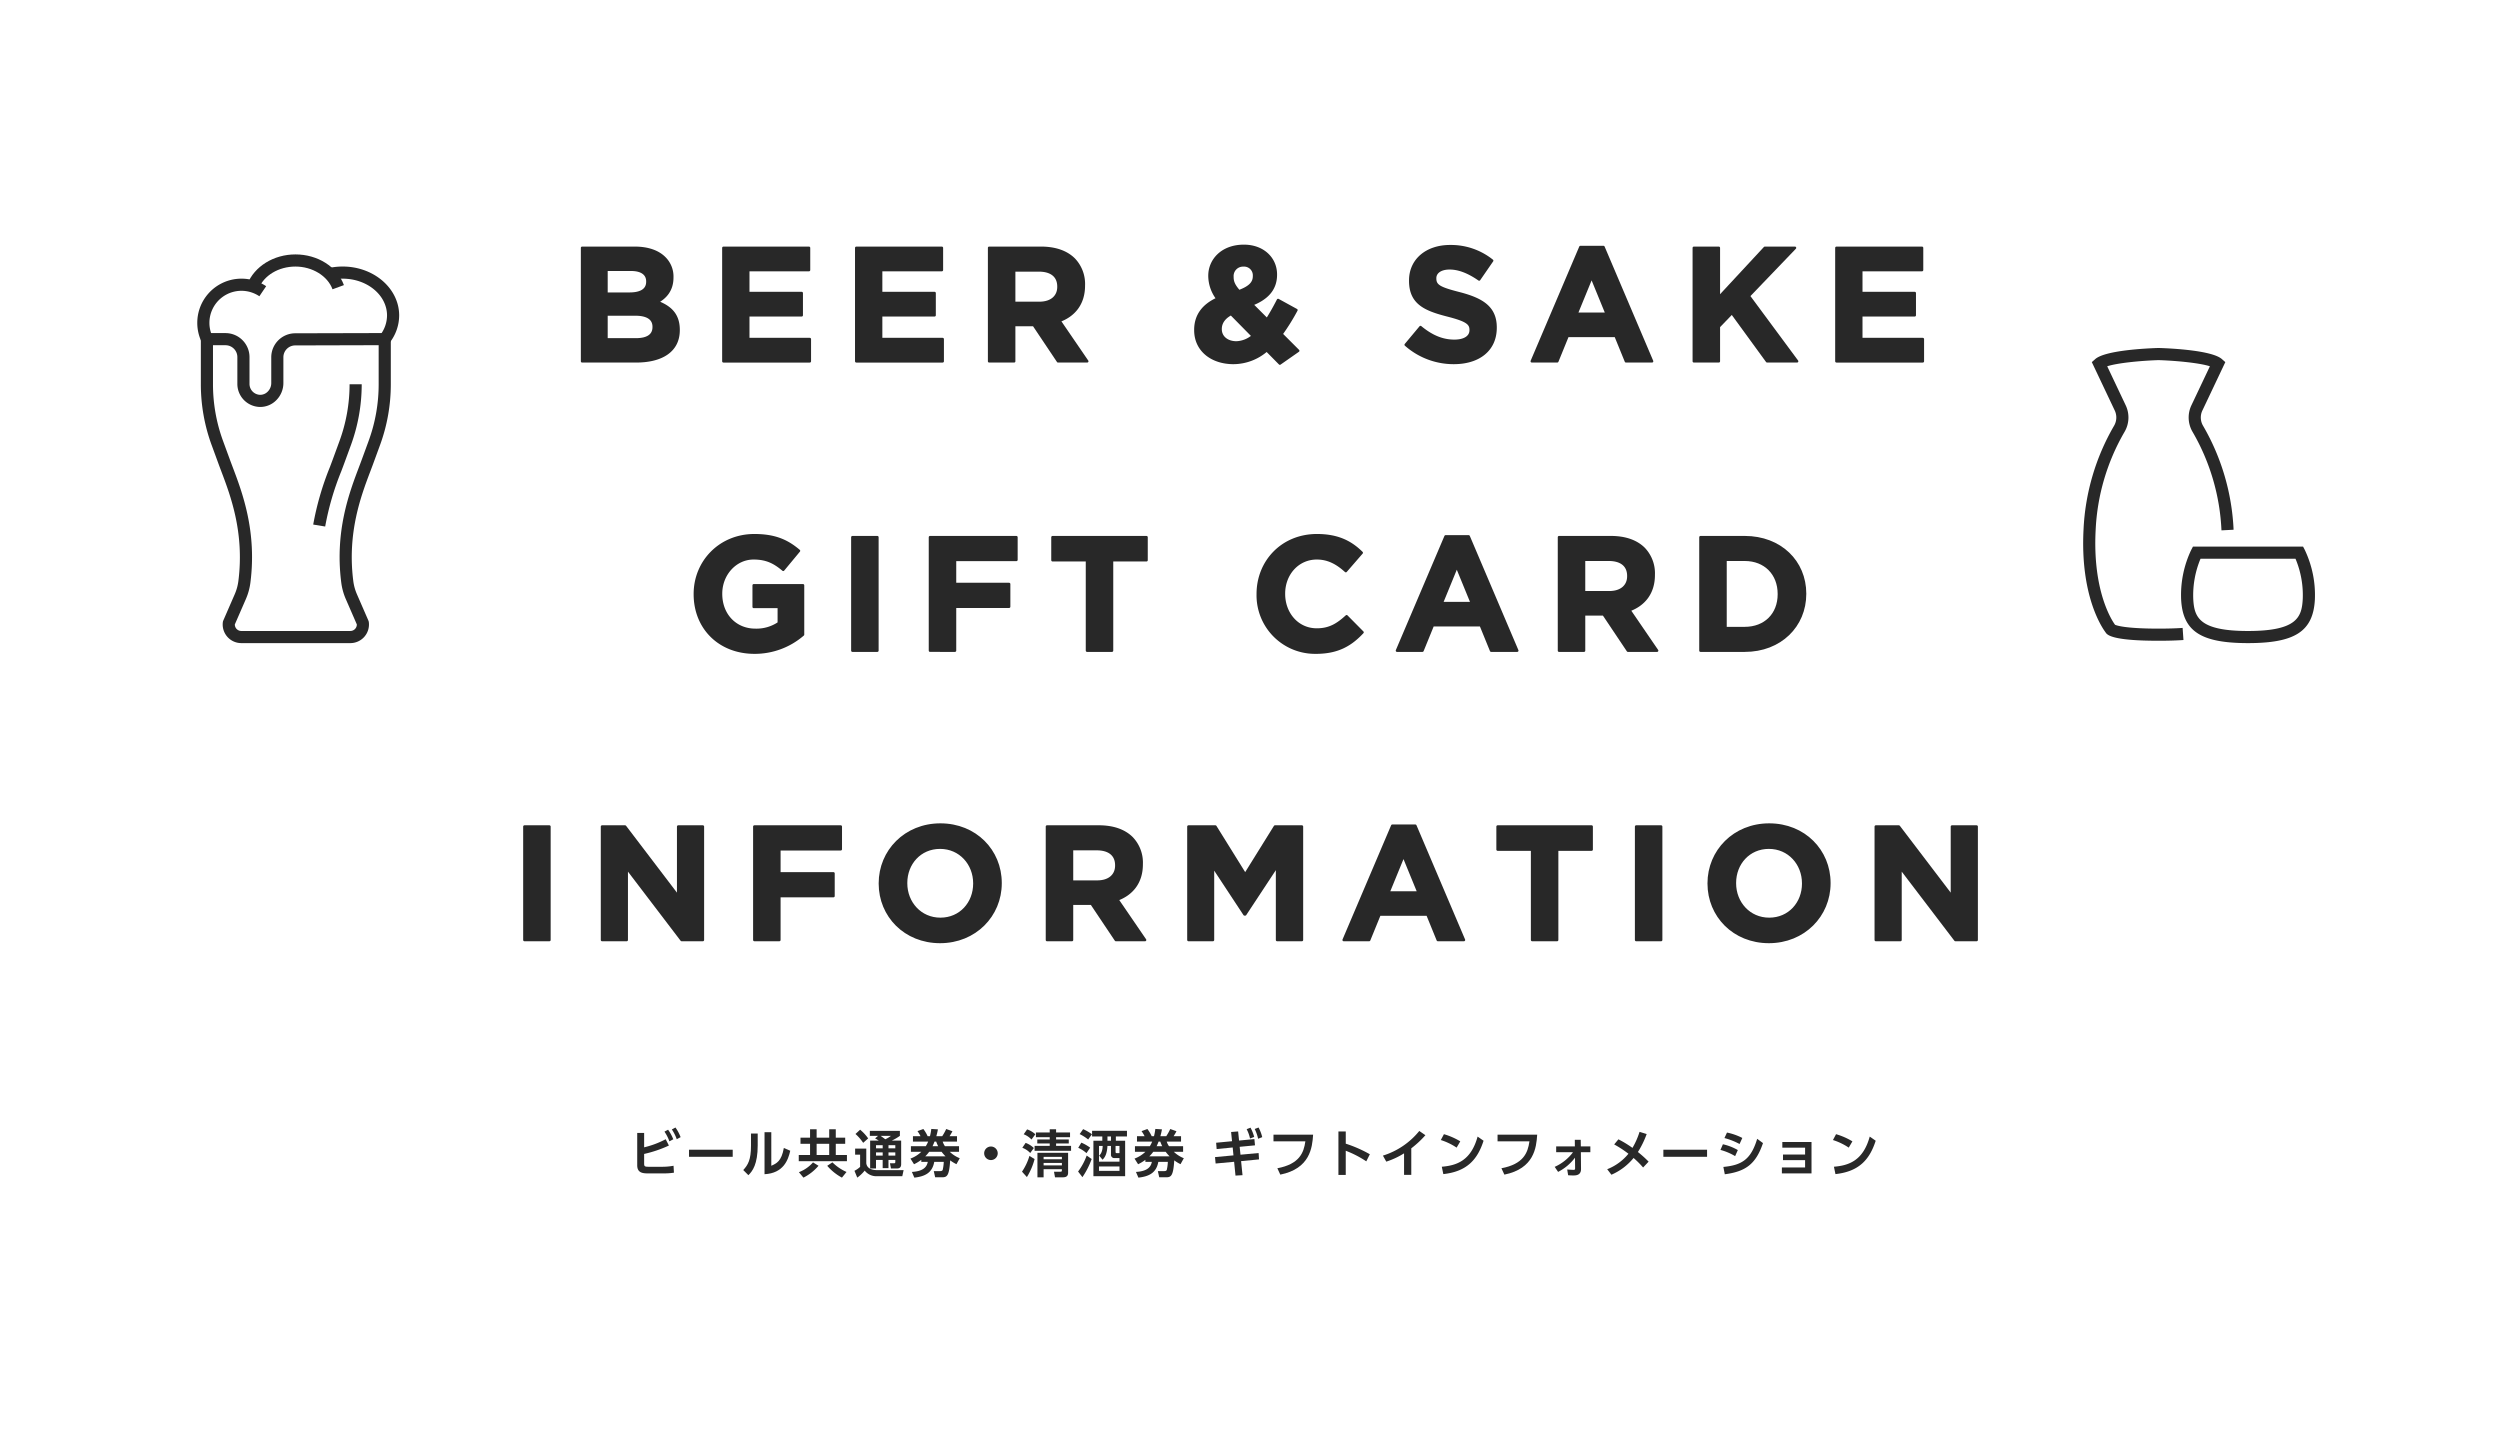 <svg id="レイヤー_1" data-name="レイヤー 1" xmlns="http://www.w3.org/2000/svg" width="1080" height="620" viewBox="0 0 1080 620"><defs><style>.cls-1{fill:none;}.cls-2,.cls-3{fill:#282828;}.cls-3{stroke:#282828;stroke-linecap:round;stroke-linejoin:round;stroke-width:1.096px;}</style></defs><rect class="cls-1" width="1080" height="620"/><path class="cls-2" d="M278.269,495.644a38.986,38.986,0,0,0,9.308-3.5l1.386,2.729a52.442,52.442,0,0,1-10.694,3.63v4.137c0,1.276.286,1.408,2.091,1.408h5.7a26.6,26.6,0,0,0,4.907-.44l.176,2.992a28.267,28.267,0,0,1-4.29.308h-7.019c-2.4,0-4.555-.374-4.555-3.5V489.439h2.992Zm10.341-7.613a18.477,18.477,0,0,1,2.245,4.136l-1.672.9a18.371,18.371,0,0,0-2.135-4.2Zm3.191-.946a18.468,18.468,0,0,1,2.223,4.158l-1.673.9a18.068,18.068,0,0,0-2.112-4.224Z"/><path class="cls-2" d="M316.529,496.678v3.058H297.651v-3.058Z"/><path class="cls-2" d="M327.329,494.786c0,8.185-2.244,11.155-4.026,12.893l-2.223-2.222c2.047-2.2,3.345-4.423,3.345-10.429v-5.347h2.9Zm5.875,8.823c2.2-.968,4.423-1.936,5.413-7.679l2.772,1.188c-.9,3.961-2.882,9.7-11.112,10.144V489.109H333.2Z"/><path class="cls-2" d="M365.128,494.126h-4.071v4.84h4.819v2.663H345.061v-2.663h4.884v-4.84h-4.136v-2.641h4.136v-3.63h2.839v3.63h5.434v-3.63h2.839v3.63h4.071Zm-11.53,9.483a20.775,20.775,0,0,1-6.513,5.127l-1.958-2.355a15.469,15.469,0,0,0,6.094-4.224Zm4.62-9.483h-5.434v4.84h5.434Zm5.5,14.61a22.583,22.583,0,0,1-6.359-5.105l2.245-1.5a20.19,20.19,0,0,0,6.094,4.158Z"/><path class="cls-2" d="M369.414,496.194h4.819v6.337c.132.792.528,2.97,4.84,2.97h11.288l-.572,2.619H378.92a6.363,6.363,0,0,1-5.369-2.421,16.243,16.243,0,0,1-3.212,3.037l-1.211-2.949a10.736,10.736,0,0,0,2.442-1.694v-5.281h-2.156Zm2.156-8.163a18.366,18.366,0,0,1,3.477,3.762l-2.156,1.915a19.634,19.634,0,0,0-3.323-3.829Zm7.746,2.662h-3.543v-2.156h12.982v2.156a22.822,22.822,0,0,1-3.5,2.046h4.049v10.188c0,1.056-.418,1.848-1.76,1.848H384.9l-.44-2.244h1.783c.44,0,.528-.2.528-.594v-.858h-2.949v3.564h-2.508v-3.564h-2.882v3.7h-2.531V492.739h3.719a15.026,15.026,0,0,0-1.584-.946Zm-.88,4.027v1.364h2.882V494.72Zm0,3.124v1.386h2.882v-1.386Zm1.98-7.151c.638.44,1.606,1.144,2.024,1.474a12.031,12.031,0,0,0,2.442-1.474Zm3.41,4.027v1.364h2.949V494.72Zm0,3.124v1.386h2.949v-1.386Z"/><path class="cls-2" d="M414.3,495.16v2.42h-4a13.336,13.336,0,0,0,4.313,2.772l-1.431,2.575a17.2,17.2,0,0,1-2.706-1.65c-.4,6.557-1.32,7.305-3.411,7.305h-3.08l-.594-2.663h2.728c.792,0,1.035-.264,1.144-.594a18.5,18.5,0,0,0,.44-3.388h-4.114c-.836,4.752-4.027,6.293-8.6,6.8l-1.056-2.465c5.06-.286,6.468-2.244,6.864-4.334h-2.794v-.9a18.527,18.527,0,0,1-3.146,1.915l-1.541-2.443a13.574,13.574,0,0,0,4.687-2.926h-4.488v-2.42h6.424a13.266,13.266,0,0,0,1.013-1.981h-6.558v-2.354h3.279a14.784,14.784,0,0,0-1.32-2.178l2.53-.924a15.174,15.174,0,0,1,1.848,3.1h1.013a22.908,22.908,0,0,0,.572-3.124l2.86.176a24.608,24.608,0,0,1-.682,2.948h2.552a23.086,23.086,0,0,0,1.717-3.1l2.684.968a22.465,22.465,0,0,1-1.232,2.134h3.212v2.354h-6.182a7.808,7.808,0,0,0,.967,1.981Zm-5.832,4.378a16.8,16.8,0,0,1-1.694-1.958H401.4a14.554,14.554,0,0,1-1.694,1.958Zm-3.19-4.378a17.892,17.892,0,0,1-.836-1.981h-.748a20.644,20.644,0,0,1-.836,1.981Z"/><path class="cls-2" d="M431.017,498.218a2.927,2.927,0,1,1-2.927-2.926A2.941,2.941,0,0,1,431.017,498.218Z"/><path class="cls-2" d="M446.943,500.727a28.555,28.555,0,0,1-3.322,7.767l-2.113-2.333a24.637,24.637,0,0,0,3.213-6.821Zm-3.873-7a9.9,9.9,0,0,1,3.543,2.222l-1.562,2.156a8.781,8.781,0,0,0-3.411-2.266Zm.639-5.831a9.9,9.9,0,0,1,3.564,2.112l-1.672,2.266a9,9,0,0,0-3.366-2.266Zm12.519,7.107H462.7v2.134H446.943v-2.134h6.535v-1.013h-5.369v-1.738h5.369v-.968h-5.963v-2.046h5.963v-1.386h2.75v1.386h6.029v2.046h-6.029v.968h5.479v1.738h-5.479Zm5.193,3.014v8.625c0,1.628-1.056,1.959-2.31,1.959h-3.345l-.44-2.421H457.9c.726,0,.836-.11.836-.594v-.484h-7.9v3.5h-2.663V498.02Zm-10.583,1.738v1.056h7.9v-1.056Zm0,2.641v1.056h7.9V502.4Z"/><path class="cls-2" d="M465.731,506.1a26.075,26.075,0,0,0,3.718-6.909l2.156,1.5a34.775,34.775,0,0,1-4,7.834Zm3.63-7.943a13.885,13.885,0,0,0-3.564-2.31l1.342-2.223a17.678,17.678,0,0,1,3.806,2.179Zm.726-5.9a20.026,20.026,0,0,0-3.674-2.332l1.5-2.134a21.116,21.116,0,0,1,3.806,2.2Zm15.974.55V508.12H472.354V492.805h3.85v-1.848h-4.423v-2.464h15.073v2.464h-4.8v1.848Zm-2.442,7.481h-2.09a1.422,1.422,0,0,1-1.585-1.584v-3.674h-1.518c-.242,3.894-1.276,5.082-2.112,5.963l-1.474-1.761c.462-.462,1.452-1.452,1.518-4.2h-1.584v6.821h8.845Zm0,3.631h-8.845v1.892h8.845Zm-3.675-11.112v-1.848h-1.518v1.848Zm1.981,2.223v2.6c0,.418.22.528.572.528h1.122v-3.124Z"/><path class="cls-2" d="M511.1,495.16v2.42h-4a13.357,13.357,0,0,0,4.313,2.772l-1.43,2.575a17.2,17.2,0,0,1-2.706-1.65c-.4,6.557-1.321,7.305-3.411,7.305h-3.081l-.593-2.663h2.728c.792,0,1.034-.264,1.144-.594a18.5,18.5,0,0,0,.44-3.388h-4.115c-.835,4.752-4.026,6.293-8.6,6.8l-1.056-2.465c5.061-.286,6.469-2.244,6.865-4.334h-2.794v-.9a18.527,18.527,0,0,1-3.146,1.915l-1.541-2.443a13.583,13.583,0,0,0,4.687-2.926H490.3v-2.42h6.425a13.279,13.279,0,0,0,1.012-1.981h-6.557v-2.354h3.279a14.784,14.784,0,0,0-1.32-2.178l2.53-.924a15.174,15.174,0,0,1,1.848,3.1h1.012a22.925,22.925,0,0,0,.573-3.124l2.86.176a24.608,24.608,0,0,1-.682,2.948h2.552a23,23,0,0,0,1.716-3.1l2.685.968a22.465,22.465,0,0,1-1.232,2.134h3.212v2.354h-6.183A7.82,7.82,0,0,0,505,495.16Zm-5.831,4.378a16.8,16.8,0,0,1-1.694-1.958H498.2a14.7,14.7,0,0,1-1.694,1.958Zm-3.19-4.378a17.892,17.892,0,0,1-.836-1.981h-.748a20.372,20.372,0,0,1-.837,1.981Z"/><path class="cls-2" d="M535.89,498.834l7.833-.726.176,2.75-7.745.749.616,6.072-3.036.177-.594-5.963-7.988.748-.264-2.773,7.966-.748-.33-3.41-6.932.682-.219-2.729,6.864-.66-.4-3.982,3.037-.242.4,3.938,6.623-.638.264,2.707-6.623.638Zm4.335-11.684a19.113,19.113,0,0,1,1.584,4l-1.8.682a15.926,15.926,0,0,0-1.453-4.026Zm3.476-.065a17.413,17.413,0,0,1,1.584,4.158l-1.782.7a17.773,17.773,0,0,0-1.474-4.224Z"/><path class="cls-2" d="M567.263,490.187c-.352,5.677-1.386,14.654-14.17,17.251l-1.276-2.751c9.461-1.782,11.419-6.623,12.1-11.618H550.144v-2.882Z"/><path class="cls-2" d="M590.231,501.7a43.885,43.885,0,0,0-8.868-4.577v10.451H578.2v-18.79h3.168v5.281a55.388,55.388,0,0,1,10.408,4.576Z"/><path class="cls-2" d="M609.678,507.547h-3.125V498.24a34.245,34.245,0,0,1-7.679,3.587l-1.452-2.6a32.74,32.74,0,0,0,15.71-10.649l2.641,1.826a42.621,42.621,0,0,1-6.1,5.677Z"/><path class="cls-2" d="M629.257,495.776a26.439,26.439,0,0,0-6.821-3.279l1.342-2.53a29.639,29.639,0,0,1,7.063,3.1Zm-6.4,8.251c6.534-.528,12.651-2.706,15.467-13.026l2.575,1.8c-2.619,8.12-7.151,13.29-17.383,14.412Z"/><path class="cls-2" d="M664.063,490.187c-.352,5.677-1.386,14.654-14.17,17.251l-1.276-2.751c9.461-1.782,11.419-6.623,12.1-11.618H646.944v-2.882Z"/><path class="cls-2" d="M672.266,497.756v-2.508h8.075l-.022-2.861h2.553l.044,2.861h4.114v2.508h-4.092L683,505c.022,2.8-2.311,2.8-3.455,2.8-.616,0-1.716-.067-2.112-.089l-.4-2.486c.572.044,2.134.154,2.685.154.572,0,.726-.088.726-.726l-.045-4.533a21.3,21.3,0,0,1-7.3,6.139l-1.474-2.178a20.192,20.192,0,0,0,7.92-6.315Z"/><path class="cls-2" d="M699.151,492.189a44.607,44.607,0,0,1,6.073,3.7,32.755,32.755,0,0,0,3.058-6.931l3.081.946a40.075,40.075,0,0,1-3.785,7.767,50.025,50.025,0,0,1,4.621,4.159l-2.377,2.53a39.837,39.837,0,0,0-4.114-4.115,25.63,25.63,0,0,1-9.572,7.239l-1.826-2.376a22.436,22.436,0,0,0,9.175-6.689,45.847,45.847,0,0,0-6.16-4.026Z"/><path class="cls-2" d="M737.455,496.678v3.058H718.576v-3.058Z"/><path class="cls-2" d="M749.575,499.45a24.839,24.839,0,0,0-6.337-2.684l1.057-2.442a22.621,22.621,0,0,1,6.446,2.508Zm-5.083,4.665c8.119-.77,11.948-3.344,14.611-12.146l2.508,1.848c-3.015,8.89-7.3,12.278-16.5,13.466Zm7-9.9a29.6,29.6,0,0,0-6.534-2.575l1.1-2.376a25.689,25.689,0,0,1,6.623,2.332Z"/><path class="cls-2" d="M770.255,501.167v-2.421H779.8V495.8h-9.835v-2.464h12.608v13.575H769.771v-2.552H779.8v-3.19Z"/><path class="cls-2" d="M798.657,495.776a26.439,26.439,0,0,0-6.821-3.279l1.342-2.53a29.639,29.639,0,0,1,7.063,3.1Zm-6.4,8.251c6.535-.528,12.652-2.706,15.468-13.026l2.575,1.8c-2.619,8.12-7.151,13.29-17.383,14.412Z"/><path class="cls-3" d="M251.477,107.072h22.752c5.6,0,10.011,1.54,12.812,4.341a11.238,11.238,0,0,1,3.36,8.33v.14c0,5.531-2.94,8.611-6.44,10.572,5.67,2.17,9.17,5.46,9.17,12.041v.14c0,8.961-7.28,13.441-18.342,13.441H251.477Zm20.442,19.812c4.76,0,7.771-1.54,7.771-5.18v-.14c0-3.221-2.52-5.041-7.071-5.041H261.978v10.361Zm2.87,19.742c4.761,0,7.631-1.68,7.631-5.32v-.14c0-3.291-2.45-5.321-7.981-5.321H261.978v10.781Z"/><path class="cls-3" d="M312.516,107.072H349.48v9.591H323.227V126.6h23.1V136.2h-23.1v10.291h26.6v9.591H312.516Z"/><path class="cls-3" d="M369.916,107.072H406.88v9.591H380.627V126.6h23.1V136.2h-23.1v10.291h26.6v9.591H369.916Z"/><path class="cls-3" d="M427.316,107.072h22.4c6.231,0,11.061,1.75,14.282,4.971a15.382,15.382,0,0,1,4.2,11.2v.14c0,7.911-4.27,12.881-10.5,15.191l11.971,17.5h-12.6l-10.5-15.681H438.1v15.681H427.316Zm21.7,23.8c5.251,0,8.261-2.8,8.261-6.931v-.14c0-4.621-3.22-7-8.471-7H438.1v14.072Z"/><path class="cls-3" d="M547.227,151.317a22.079,22.079,0,0,1-14.351,5.46c-9.381,0-16.452-5.46-16.452-14.141v-.14c0-6.231,3.36-10.641,9.521-13.442a16.365,16.365,0,0,1-3.431-9.8v-.14c0-6.72,5.391-12.881,14.842-12.881,8.331,0,13.791,5.461,13.791,12.321v.14c0,6.581-4.2,10.431-10.291,12.812l6.511,6.51c1.61-2.52,3.221-5.39,4.761-8.4l7.911,4.341a90.387,90.387,0,0,1-6.442,10.361l7.211,7.211-7.91,5.53Zm-6.02-6.161-9.381-9.521c-3.221,1.68-4.551,4.06-4.551,6.441v.14c0,3.43,2.87,5.74,6.86,5.74A11.613,11.613,0,0,0,541.207,145.156Zm.559-25.833v-.14a4.317,4.317,0,0,0-4.62-4.55,4.615,4.615,0,0,0-4.761,4.97v.14c0,2.171.84,3.781,2.871,6.091C539.526,124.224,541.766,122.4,541.766,119.323Z"/><path class="cls-3" d="M607.283,148.936l6.37-7.63c4.411,3.64,9.031,5.95,14.632,5.95,4.41,0,7.07-1.75,7.07-4.62v-.14c0-2.73-1.68-4.131-9.871-6.231-9.87-2.52-16.241-5.25-16.241-14.981v-.141c0-8.89,7.14-14.771,17.151-14.771a28.361,28.361,0,0,1,18.2,6.231l-5.6,8.121c-4.34-3.011-8.611-4.831-12.741-4.831s-6.3,1.89-6.3,4.27v.14c0,3.221,2.1,4.271,10.571,6.441,9.941,2.59,15.542,6.161,15.542,14.7v.14c0,9.731-7.421,15.191-17.992,15.191A31.182,31.182,0,0,1,607.283,148.936Z"/><path class="cls-3" d="M682.745,106.722h9.94l21,49.355H702.417l-4.481-10.991H677.214l-4.481,10.991H661.742Zm11.341,28.843-6.511-15.892-6.511,15.892Z"/><path class="cls-3" d="M731.743,107.072h10.781v21.422l19.882-21.422h13.021l-19.952,20.792,20.863,28.213H763.386l-15.192-20.862-5.67,5.881v14.981H731.743Z"/><path class="cls-3" d="M793.342,107.072h36.964v9.591H804.053V126.6h23.1V136.2h-23.1v10.291h26.6v9.591H793.342Z"/><path class="cls-3" d="M300.2,256.715v-.14c0-13.932,10.852-25.343,25.693-25.343,8.821,0,14.141,2.38,19.252,6.721l-6.791,8.19c-3.78-3.15-7.14-4.97-12.811-4.97-7.841,0-14.072,6.931-14.072,15.262v.14c0,8.961,6.161,15.541,14.842,15.541a17.2,17.2,0,0,0,10.151-2.94v-7H325.609v-9.311h21.282v21.282a31.8,31.8,0,0,1-20.932,7.771C310.7,281.917,300.2,271.206,300.2,256.715Z"/><path class="cls-3" d="M368.236,232.072h10.782v49.005H368.236Z"/><path class="cls-3" d="M401.766,232.072H439.08v9.8H412.548V252.3H435.93v9.8H412.548v18.972H401.766Z"/><path class="cls-3" d="M469.6,242.013H454.686v-9.941h40.6v9.941H480.378v39.064H469.6Z"/><path class="cls-3" d="M543.374,256.715v-.14c0-13.932,10.5-25.343,25.552-25.343,9.242,0,14.772,3.08,19.323,7.561l-6.861,7.911c-3.78-3.431-7.631-5.531-12.531-5.531-8.261,0-14.212,6.861-14.212,15.262v.14c0,8.4,5.811,15.4,14.212,15.4,5.6,0,9.03-2.24,12.881-5.74l6.861,6.93c-5.041,5.391-10.641,8.751-20.093,8.751A24.736,24.736,0,0,1,543.374,256.715Z"/><path class="cls-3" d="M624.506,231.722h9.941l21,49.355H644.178l-4.48-10.991H618.975l-4.48,10.991H603.5Zm11.341,28.843-6.51-15.892-6.511,15.892Z"/><path class="cls-3" d="M673.505,232.072h22.4c6.23,0,11.06,1.75,14.281,4.971a15.378,15.378,0,0,1,4.2,11.2v.14c0,7.911-4.27,12.881-10.5,15.191l11.972,17.5h-12.6l-10.5-15.681h-8.47v15.681H673.505Zm21.7,23.8c5.25,0,8.26-2.8,8.26-6.931v-.14c0-4.621-3.22-7-8.47-7H684.286v14.072Z"/><path class="cls-3" d="M734.614,232.072h19.111c15.4,0,26.043,10.571,26.043,24.363v.14c0,13.791-10.64,24.5-26.043,24.5H734.614Zm19.111,39.274c8.822,0,14.773-5.95,14.773-14.631v-.14c0-8.681-5.951-14.772-14.773-14.772H745.4v29.543Z"/><path class="cls-3" d="M226.557,357.072h10.782v49.005H226.557Z"/><path class="cls-3" d="M260.088,357.072h9.94l22.963,30.173V357.072h10.641v49.005h-9.171l-23.733-31.153v31.153h-10.64Z"/><path class="cls-3" d="M325.886,357.072H363.2v9.8H336.668V377.3H360.05v9.8H336.668v18.972H325.886Z"/><path class="cls-3" d="M380.136,381.715v-.14c0-13.932,10.991-25.343,26.113-25.343s25.972,11.271,25.972,25.2v.14c0,13.931-10.991,25.342-26.112,25.342S380.136,395.646,380.136,381.715Zm40.814,0v-.14c0-8.4-6.16-15.4-14.841-15.4s-14.7,6.861-14.7,15.262v.14c0,8.4,6.161,15.4,14.842,15.4S420.95,390.116,420.95,381.715Z"/><path class="cls-3" d="M452.305,357.072h22.4c6.231,0,11.061,1.75,14.281,4.971a15.378,15.378,0,0,1,4.2,11.2v.14c0,7.911-4.27,12.881-10.5,15.191l11.971,17.5h-12.6l-10.5-15.681h-8.471v15.681H452.305Zm21.7,23.8c5.25,0,8.261-2.8,8.261-6.931v-.14c0-4.621-3.221-7-8.471-7H463.087v14.072Z"/><path class="cls-3" d="M513.415,357.072h11.621l12.882,20.722,12.88-20.722H562.42v49.005H551.709V374.084l-13.791,20.932h-.281l-13.651-20.722v31.783H513.415Z"/><path class="cls-3" d="M601.477,356.722h9.941l21,49.355H621.149l-4.48-10.991H595.946l-4.481,10.991H580.474Zm11.341,28.843-6.511-15.892-6.51,15.892Z"/><path class="cls-3" d="M661.885,367.013H646.973v-9.941h40.605v9.941H672.667v39.064H661.885Z"/><path class="cls-3" d="M706.824,357.072H717.6v49.005h-10.78Z"/><path class="cls-3" d="M738.182,381.715v-.14c0-13.932,10.991-25.343,26.114-25.343s25.972,11.271,25.972,25.2v.14c0,13.931-10.991,25.342-26.112,25.342S738.182,395.646,738.182,381.715Zm40.815,0v-.14c0-8.4-6.16-15.4-14.841-15.4s-14.7,6.861-14.7,15.262v.14c0,8.4,6.161,15.4,14.842,15.4S779,390.116,779,381.715Z"/><path class="cls-3" d="M810.352,357.072h9.941l22.963,30.173V357.072H853.9v49.005h-9.171l-23.732-31.153v31.153H810.352Z"/><path class="cls-2" d="M151.352,277.825H104.241a8.044,8.044,0,0,1-7.976-9.042,2.615,2.615,0,0,1,.2-.721l4.929-11.326a20.923,20.923,0,0,0,1.585-5.75c2.652-20.858-3.376-36.8-7.365-47.348-.464-1.226-.9-2.38-1.293-3.462l-2.895-7.912A76.265,76.265,0,0,1,86.767,166v-19.5a2.622,2.622,0,0,1,2.622-2.622H89.4l8.048.02a10.38,10.38,0,0,1,10.337,10.362v11.6a4.721,4.721,0,0,0,4.595,4.705,4.543,4.543,0,0,0,3.232-1.34,5.209,5.209,0,0,0,1.572-3.691v-11.19a10.362,10.362,0,0,1,10.361-10.363h.271l38.385-.1h.007a2.624,2.624,0,0,1,2.622,2.622V166a76.282,76.282,0,0,1-4.655,26.264l-2.9,7.919c-.388,1.065-.819,2.2-1.278,3.411-4,10.555-10.044,26.505-7.379,47.382a20.962,20.962,0,0,0,1.588,5.766l4.927,11.322a2.6,2.6,0,0,1,.2.719,8.043,8.043,0,0,1-7.975,9.043Zm-49.907-8.073a2.8,2.8,0,0,0,2.8,2.83h47.111a2.8,2.8,0,0,0,2.795-2.83l-4.753-10.923a26.176,26.176,0,0,1-1.981-7.2c-2.83-22.165,3.494-38.851,7.679-49.894.449-1.186.873-2.3,1.255-3.353l2.9-7.92A71.056,71.056,0,0,0,163.582,166V149.122l-35.778.1h-.269a5.118,5.118,0,0,0-5.113,5.12v11.19a10.48,10.48,0,0,1-3.146,7.436,9.719,9.719,0,0,1-7.008,2.837,9.964,9.964,0,0,1-9.731-9.947v-11.6a5.129,5.129,0,0,0-5.107-5.119l-5.419-.013V166a71.035,71.035,0,0,0,4.337,24.464l2.9,7.917c.388,1.067.816,2.2,1.272,3.4,4.172,11.035,10.478,27.711,7.662,49.855a26.147,26.147,0,0,1-1.978,7.187Z"/><path class="cls-2" d="M140.48,227.458l-5.174-.848a125.282,125.282,0,0,1,7.223-24.871c.45-1.187.874-2.306,1.257-3.355l2.9-7.924A71.248,71.248,0,0,0,151.016,166h5.244a76.573,76.573,0,0,1-4.653,26.26l-2.9,7.923c-.389,1.065-.821,2.205-1.279,3.414A119.093,119.093,0,0,0,140.48,227.458Z"/><path class="cls-2" d="M87.042,147.6a18.9,18.9,0,0,1-1.818-8.136,19.085,19.085,0,0,1,29.755-15.823l-2.935,4.345a13.845,13.845,0,0,0-20.261,17.376Z"/><path class="cls-2" d="M143.651,124.976c-2.129-5.784-8.715-9.824-16.016-9.824-7.271,0-13.669,3.848-15.921,9.574l-4.88-1.919c3.035-7.715,11.394-12.9,20.8-12.9,9.605,0,18.019,5.327,20.936,13.257Z"/><path class="cls-2" d="M168.268,148.106l-4.134-3.225a13.929,13.929,0,0,0,3.061-8.608c0-8.761-8.588-15.889-19.143-15.889a22.815,22.815,0,0,0-5.036.558l-1.159-5.115a28.134,28.134,0,0,1,6.195-.686c13.447,0,24.387,9.48,24.387,21.132A19.12,19.12,0,0,1,168.268,148.106Z"/><path class="cls-2" d="M932.5,276.807c-19.606,0-22.2-2.368-22.917-3.662-1.546-2.051-10.956-15.785-9.5-44.3a98.055,98.055,0,0,1,13.169-44.876,7.054,7.054,0,0,0,.306-6.655l-9.895-20.88,1.478-1.306c4.3-3.791,21.964-4.63,27.276-4.8l.082,0,.082,0c5.313.166,22.98,1.005,27.276,4.8l1.48,1.306-9.895,20.88a7.051,7.051,0,0,0,.3,6.655,98.056,98.056,0,0,1,13.169,44.876l-5.236.268a92.736,92.736,0,0,0-12.432-42.452,12.284,12.284,0,0,1-.543-11.593l7.976-16.832c-4.108-1.355-13.836-2.393-22.181-2.661-8.344.268-18.073,1.306-22.18,2.661l7.977,16.833a12.285,12.285,0,0,1-.545,11.592,92.723,92.723,0,0,0-12.432,42.452c-1.354,26.524,7.173,39.141,8.383,40.787.746.339,4.578,1.665,18.8,1.665,3.979,0,7.476-.1,10.392-.307l.366,5.23C940.224,276.7,936.6,276.807,932.5,276.807Zm-18.945-6.983Z"/><path class="cls-2" d="M971.139,277.825c-20.312,0-28.141-5.087-28.887-18.77a45.33,45.33,0,0,1,4.366-21.517l.736-1.407h47.57l.735,1.408a45.341,45.341,0,0,1,4.367,21.516C999.279,272.738,991.45,277.825,971.139,277.825Zm-20.511-36.451a40.914,40.914,0,0,0-3.14,17.4c.426,7.826,2.438,13.812,23.651,13.812s23.225-5.986,23.651-13.812a40.705,40.705,0,0,0-3.135-17.4Z"/></svg>